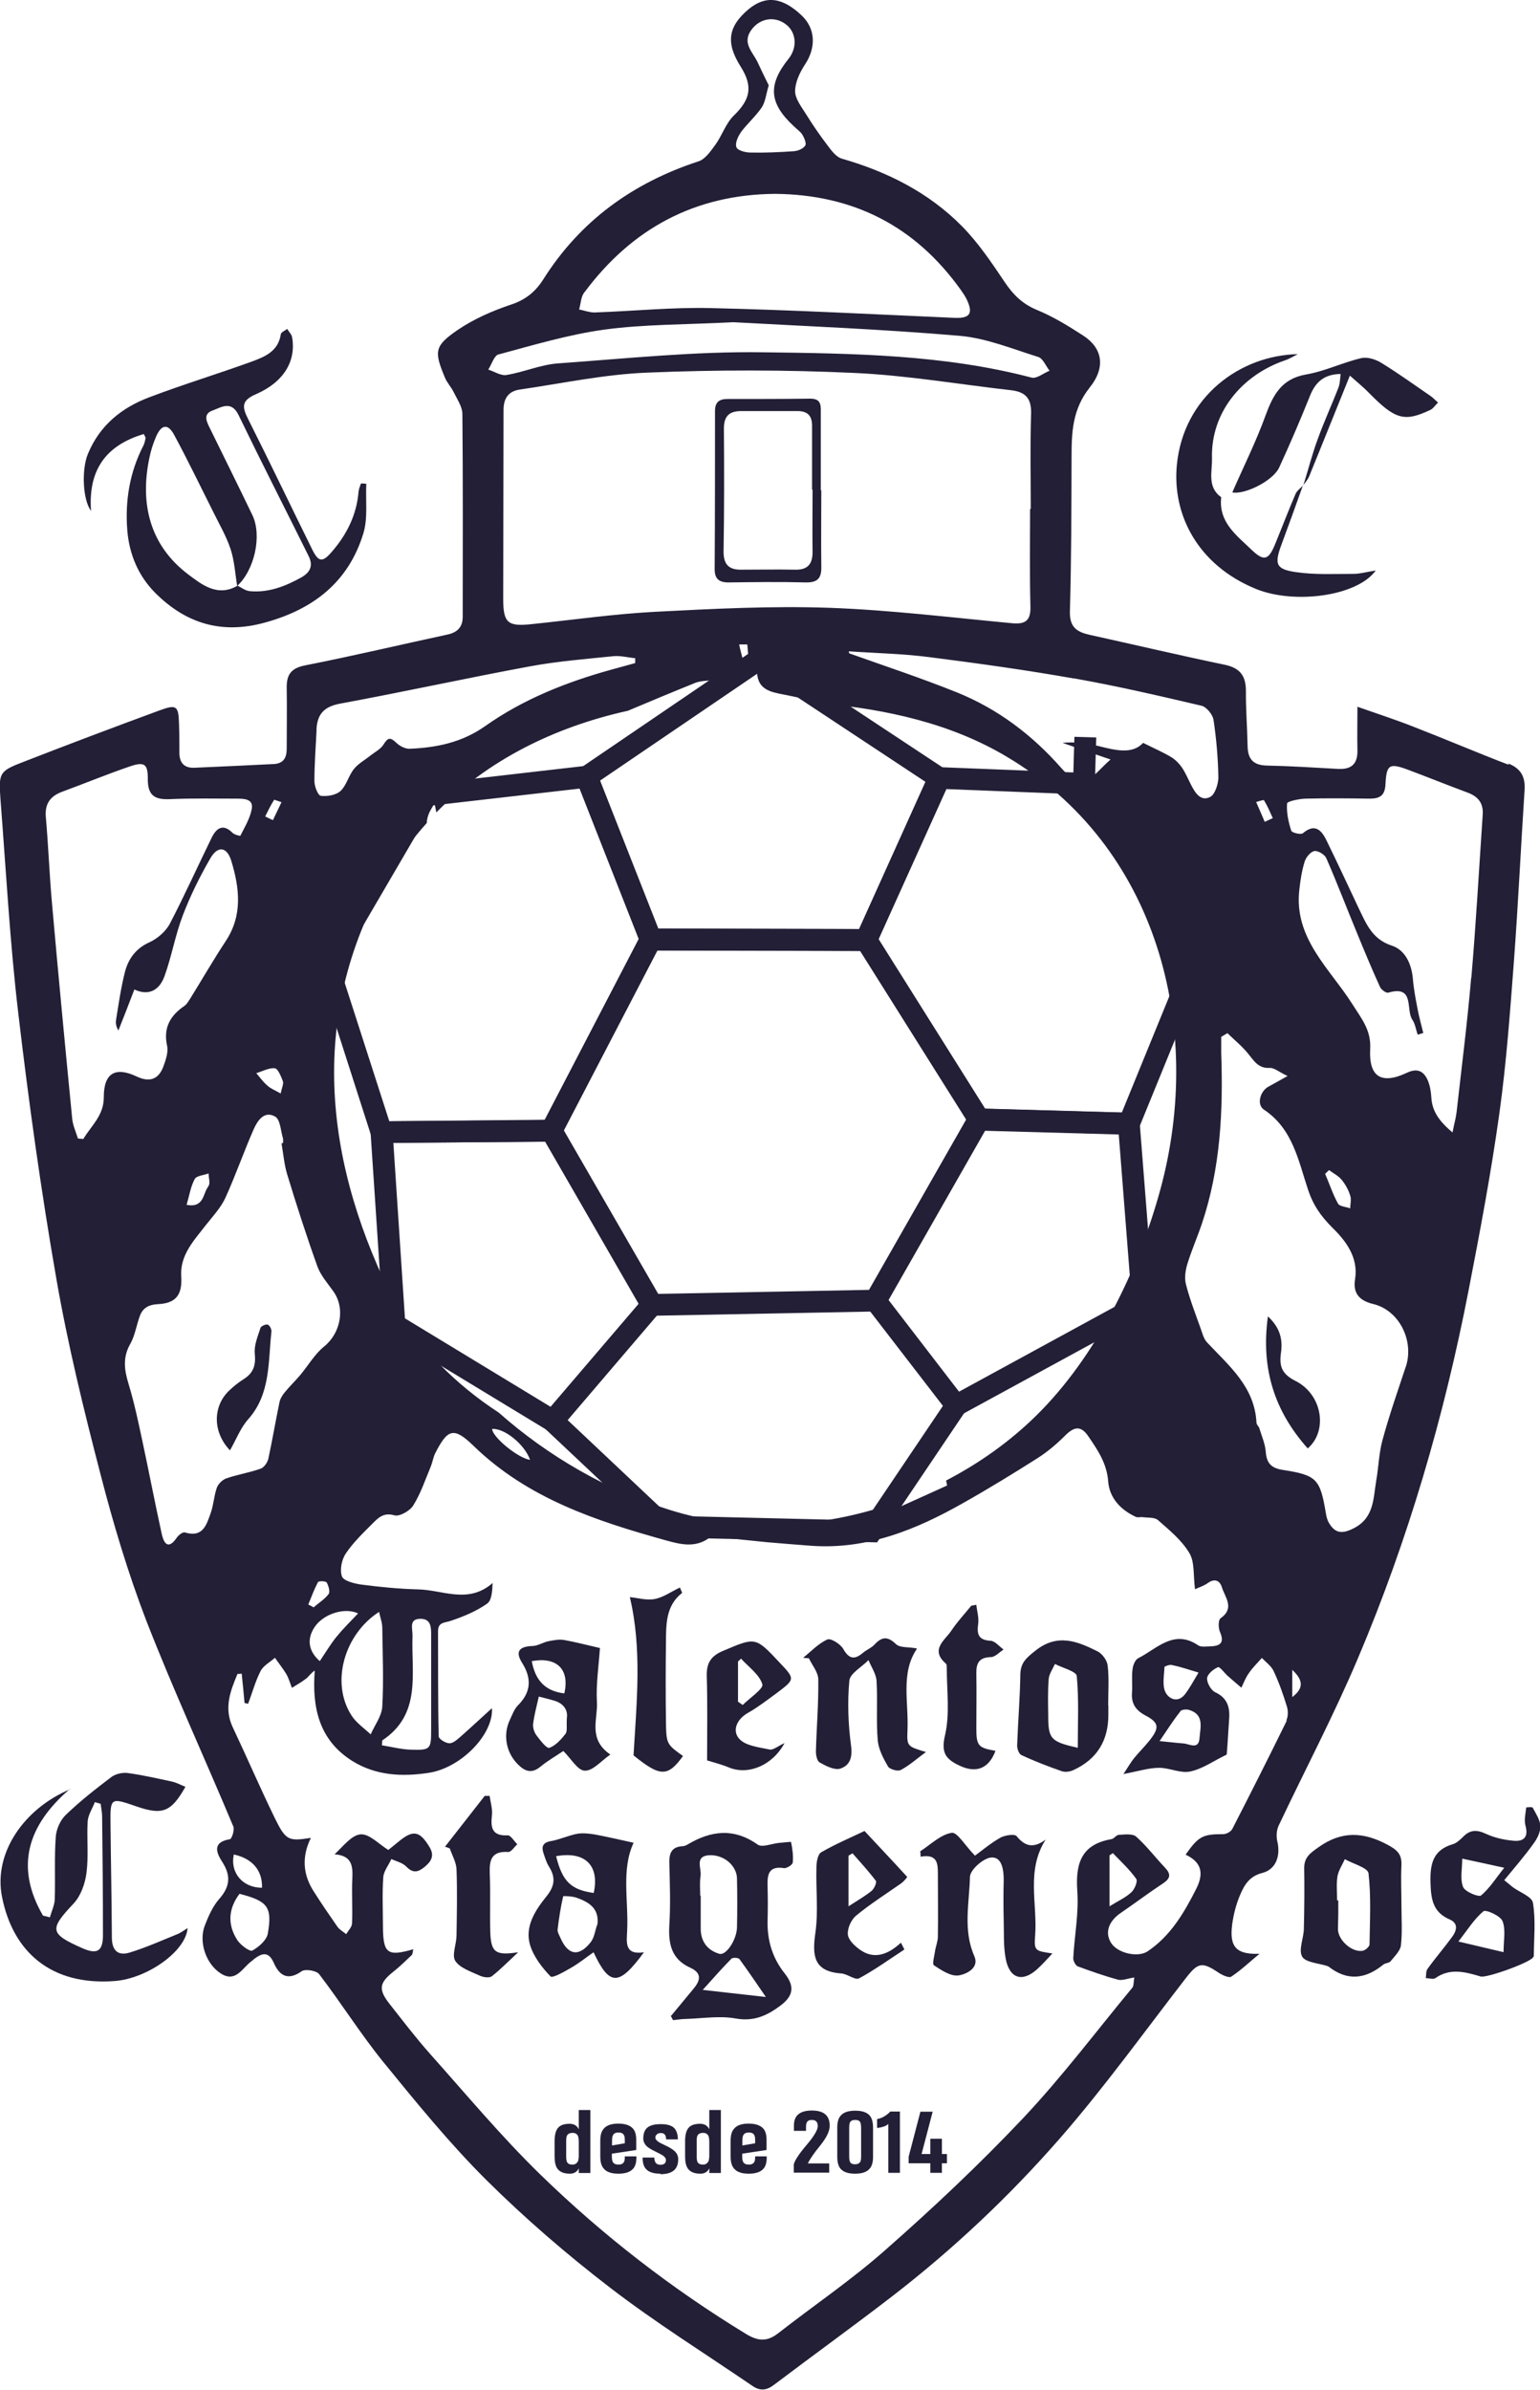 <svg xmlns="http://www.w3.org/2000/svg" id="Capa_2" data-name="Capa 2" viewBox="0 0 91.69 142.28"><defs><style>      .cls-1 {        fill: #231f36;      }    </style></defs><g id="Capa_1-2" data-name="Capa 1"><g id="Capa_1-2" data-name="Capa 1-2"><g><g><g id="nH7Yf0.tif"><g><path class="cls-1" d="M89.84,45.53c-1.88-.72-3.75-1.52-5.63-2.25-1.03-.41-2.08-.75-3.39-1.21,0,1.03-.02,1.8,0,2.58,.02,.82-.35,1.16-1.15,1.12-1.41-.08-2.83-.17-4.25-.2-.82-.02-1.13-.4-1.14-1.18-.02-1.09-.11-2.18-.1-3.26,0-.9-.35-1.37-1.26-1.56-2.69-.56-5.36-1.19-8.04-1.78-.76-.17-1.2-.45-1.18-1.38,.09-3.08,.09-6.16,.1-9.24,0-1.46,.06-2.81,1.07-4.09,1-1.24,.75-2.37-.37-3.1-.88-.57-1.79-1.13-2.76-1.53-.87-.36-1.42-.91-1.93-1.67-.77-1.15-1.56-2.32-2.52-3.3-1.99-2.02-4.46-3.26-7.18-4.04-.33-.1-.62-.49-.85-.8-.45-.59-.87-1.2-1.26-1.83-.27-.44-.66-.92-.66-1.38,0-.54,.29-1.14,.6-1.61,.65-.99,.62-2.11-.2-2.89-1.15-1.1-2.15-1.22-3.16-.39-1.23,1.03-1.38,2-.49,3.41,.76,1.2,.59,1.97-.41,2.94-.47,.46-.69,1.18-1.09,1.73-.28,.38-.61,.87-1.02,.99-3.9,1.28-7.03,3.54-9.23,7.03-.47,.74-1.07,1.22-1.94,1.5-1.1,.37-2.19,.85-3.15,1.5-1.4,.96-1.41,1.28-.75,2.86,.13,.3,.37,.55,.51,.84,.21,.43,.52,.87,.52,1.31,.04,4.02,.02,8.04,.02,12.06,0,.6-.3,.93-.9,1.06-2.83,.61-5.65,1.28-8.5,1.84-.85,.17-1.09,.58-1.08,1.34,.02,1.21,0,2.42,0,3.62,0,.52-.18,.88-.77,.91-1.57,.08-3.14,.15-4.71,.22-.6,.03-.9-.27-.91-.87,0-.57,0-1.15-.02-1.72-.03-1.1-.14-1.2-1.17-.82-2.69,.99-5.37,2-8.04,3.04-1.49,.57-1.54,.65-1.42,2.27,.33,4.24,.56,8.5,1.06,12.73,.62,5.27,1.35,10.53,2.26,15.76,.68,3.92,1.63,7.8,2.63,11.65,.76,2.95,1.64,5.89,2.73,8.73,1.61,4.13,3.47,8.16,5.18,12.25,.09,.2-.09,.74-.2,.76-1.1,.18-.79,.84-.44,1.38,.52,.82,.43,1.47-.21,2.19-.38,.44-.64,1.03-.85,1.58-.37,.97,.07,2.31,1,2.87,.87,.52,1.26-.39,1.8-.77,.05-.03,.09-.08,.14-.12,.49-.37,.87-.46,1.18,.25,.33,.74,.83,1.06,1.65,.48,.21-.15,.88-.04,1.04,.17,1.3,1.7,2.44,3.52,3.78,5.18,1.98,2.43,3.97,4.88,6.18,7.08,2.31,2.29,4.79,4.43,7.37,6.41,2.72,2.09,5.64,3.91,8.48,5.85,.47,.32,.87,.25,1.31-.1,2.33-1.76,4.7-3.47,7.01-5.25,3.64-2.81,6.98-5.96,9.99-9.41,2.65-3.04,5.02-6.34,7.49-9.53,.71-.91,.95-.98,1.92-.33,.22,.15,.64,.35,.78,.25,.6-.4,1.12-.9,1.68-1.36-1.37,.05-1.8-.39-1.63-1.73,.08-.6,.23-1.19,.46-1.74,.25-.59,.54-1.14,1.33-1.34,.83-.21,1.1-1.03,.9-1.88-.07-.29-.05-.67,.08-.94,1.57-3.32,3.29-6.58,4.72-9.96,2.99-7.06,5.13-14.39,6.59-21.91,.68-3.5,1.34-7,1.83-10.52,.42-3.01,.64-6.07,.87-9.1,.25-3.37,.41-6.75,.63-10.13,.06-.8-.21-1.31-.99-1.61l.02,.03Zm-14.58,2.11c.2,.33,.36,.7,.52,1.06-.16,.07-.32,.15-.48,.22-.17-.39-.33-.78-.51-1.18,.16-.04,.44-.15,.46-.1Zm-11.32-7.26c2.55,.45,5.08,1.04,7.6,1.63,.29,.07,.66,.52,.71,.83,.17,1.13,.27,2.28,.29,3.43,0,.4-.2,1.02-.49,1.17-.57,.29-.9-.26-1.14-.73-.18-.35-.33-.72-.55-1.04-.17-.24-.39-.46-.64-.61-.49-.29-1.02-.52-1.66-.84-.64,.69-1.61,.45-2.61,.2-.7-.17-1.43-.28-2.19-.2,.86,.29,1.71,.6,2.86,.99-.58,.5-.95,1.04-1.44,1.19-.54,.16-1.03-.15-1.49-.68-1.72-1.96-3.79-3.53-6.23-4.51-2.11-.85-4.27-1.56-6.4-2.32,0-.04-.02-.08-.03-.12,1.58,.11,3.18,.14,4.75,.34,2.9,.37,5.79,.77,8.67,1.28h0Zm-7.56,48.05c-1.13,.51-2.35,1.07-3.58,1.61-.05-.1-.1-.18-.15-.28,.03-.04,.06-.08,.08-.12-4.15,1.35-8.68,1.55-12.85,.24-3.7-1.16-7.22-3.17-10.18-5.79-2.56-1.67-4.83-3.91-6.11-6.39-4.23-8.23-5.36-17.07-.57-25.42,.69-1.22,1.51-2.31,2.39-3.29,0-.29,.14-.68,.45-1.23,.04,.21,.08,.41,.12,.6,3.08-3.15,7.1-5.1,11.4-6.05,1.33-.56,2.67-1.12,4.01-1.66,.45-.18,1.01-.1,1.5-.22,.48-.12,1.1-.21,1.33-.55,.19-.29-.1-.89-.21-1.52h1.22c-.06,.72-.27,1.42-.1,2.03,.21,.78,1.03,.85,1.77,1,.69,.14,1.38,.3,2.06,.48,3.82,.36,7.62,1.18,10.94,3.15,9.03,5.33,11.82,16.15,9.18,25.81-1.3,4.77-3.82,9.95-7.42,13.47-1.56,1.53-3.37,2.81-5.33,3.83,.02,.09,.04,.18,.06,.29h0Zm-24.82-1.53c-.71-.1-2.23-1.34-2.26-1.84,.73-.06,1.94,.92,2.26,1.84ZM61.36,30.3h-.03c0,1.93-.03,3.87,.02,5.8,.02,.81-.26,1.07-1.07,1-3.63-.34-7.27-.79-10.91-.92-3.47-.12-6.94,.06-10.41,.24-2.43,.13-4.86,.48-7.28,.73-1.45,.16-1.72-.06-1.72-1.51,0-3.74,.02-7.5,.02-11.24,0-.68,.29-1.11,.96-1.21,2.54-.37,5.06-.91,7.62-1.01,4.1-.17,8.22-.17,12.31,.02,3.12,.14,6.23,.68,9.34,1.03,.82,.1,1.2,.46,1.18,1.36-.06,1.9-.02,3.81-.02,5.71h0ZM44.09,7.9c.38-.52,.89-.96,1.26-1.5,.22-.33,.26-.79,.42-1.32-.21-.42-.44-.89-.66-1.37-.28-.6-.92-1.12-.41-1.88,.48-.72,1.37-.9,2.05-.41,.66,.46,.75,1.39,.2,2.08-1.25,1.56-1.16,2.65,.32,4.02,.17,.17,.39,.31,.51,.51,.11,.19,.25,.52,.16,.64-.12,.18-.42,.31-.66,.33-.87,.06-1.73,.1-2.6,.08-.29,0-.76-.12-.83-.31-.1-.22,.08-.64,.25-.87Zm-9.3,9.51c2.83-3.81,6.59-5.83,11.35-5.87,4.67,.04,8.35,1.92,11.06,5.71,.14,.2,.28,.4,.38,.62,.37,.81,.15,1.09-.76,1.05-4.82-.21-9.64-.47-14.47-.58-2.31-.06-4.63,.18-6.96,.26-.3,0-.61-.12-.91-.18,.1-.33,.1-.72,.29-.99v-.02Zm-5.11,3.69c2.09-.56,4.18-1.19,6.31-1.48,2.35-.32,4.75-.29,7.68-.44,4.13,.23,8.81,.41,13.47,.81,1.59,.14,3.14,.78,4.68,1.26,.28,.09,.45,.54,.67,.82-.36,.14-.76,.48-1.06,.41-5.25-1.38-10.64-1.44-16-1.51-4.06-.06-8.13,.37-12.19,.66-1.04,.07-2.04,.52-3.08,.69-.33,.06-.72-.2-1.09-.32,.21-.32,.35-.84,.62-.91h0Zm-10.84,22.36c.04-.9,.4-1.38,1.38-1.57,3.8-.7,7.57-1.53,11.36-2.23,1.63-.3,3.29-.43,4.94-.6,.43-.04,.87,.08,1.3,.12v.29c-.46,.13-.91,.25-1.38,.38-2.69,.74-5.27,1.76-7.55,3.37-1.39,.98-2.89,1.28-4.48,1.35-.28,.02-.63-.17-.83-.37-.35-.33-.49-.29-.74,.11-.17,.28-.51,.45-.78,.66-.33,.27-.73,.48-.99,.81-.32,.4-.44,.97-.79,1.3-.27,.25-.79,.34-1.18,.29-.17-.02-.38-.56-.38-.87,0-1.03,.08-2.05,.13-3.08h0Zm-2.52,4.14s.29,.1,.44,.15c-.17,.36-.34,.72-.51,1.07-.15-.07-.31-.14-.46-.22,.17-.34,.33-.68,.54-1h0Zm.04,15.99c.19,.02,.37,.48,.48,.76,.06,.17-.06,.39-.13,.74-.35-.2-.6-.29-.79-.47-.25-.21-.45-.49-.66-.74,.37-.11,.76-.33,1.11-.29h0Zm-10.18,1.73c0,1.09-.75,1.69-1.22,2.48l-.32-.03c-.12-.39-.3-.77-.34-1.17-.42-4.29-.83-8.59-1.21-12.89-.15-1.69-.21-3.37-.36-5.06-.07-.8,.25-1.25,.97-1.52,1.33-.49,2.64-1.03,3.98-1.49,.91-.32,1.13-.19,1.12,.75,0,.99,.44,1.22,1.33,1.18,1.33-.06,2.65-.03,3.98-.03,.43,0,.99,.02,.88,.61-.1,.56-.42,1.08-.68,1.6,0,.02-.35-.06-.46-.17-.6-.6-.99-.25-1.26,.31-.83,1.7-1.61,3.43-2.48,5.1-.24,.45-.72,.87-1.19,1.09-.84,.37-1.29,1.01-1.49,1.81-.23,.92-.37,1.88-.52,2.82-.03,.19,0,.4,.14,.63,.32-.81,.64-1.62,.95-2.44,.78,.37,1.46,.12,1.79-.78,.43-1.18,.64-2.44,1.09-3.62,.45-1.18,1.01-2.31,1.64-3.4,.44-.77,.99-.71,1.25,.14,.49,1.61,.69,3.24-.33,4.78-.74,1.12-1.41,2.29-2.12,3.43-.1,.15-.19,.32-.33,.42-.85,.58-1.28,1.3-1.04,2.39,.08,.37-.08,.83-.22,1.22-.29,.78-.83,.96-1.59,.6-1.27-.6-1.96-.21-1.96,1.22h0Zm6.23,5.3c-.34,.39-.23,1.3-1.3,1.1,.16-.54,.24-1.08,.48-1.53,.11-.21,.54-.23,.83-.34,0,.26,.12,.62-.02,.76h0Zm.5,17.94c-.17,.48-.19,1.01-.36,1.49-.25,.7-.46,1.5-1.54,1.17-.12-.04-.37,.15-.47,.29-.48,.71-.76,.46-.91-.2-.4-1.82-.75-3.65-1.14-5.47-.25-1.18-.5-2.36-.85-3.51-.25-.82-.33-1.56,.12-2.34,.27-.48,.36-1.08,.55-1.61,.17-.51,.52-.72,1.1-.75,1.08-.05,1.45-.57,1.38-1.65-.08-1.28,.76-2.14,1.47-3.06,.41-.52,.89-1.03,1.16-1.62,.61-1.34,1.09-2.73,1.68-4.07,.23-.52,.63-1.14,1.29-.76,.3,.18,.32,.84,.46,1.3,.02,.08,0,.18,0,.27l-.09,.02c.11,.62,.16,1.26,.34,1.85,.56,1.84,1.15,3.67,1.8,5.48,.19,.52,.59,.98,.92,1.44,.76,1.02,.47,2.52-.52,3.32-.57,.46-.95,1.14-1.44,1.72-.29,.34-.61,.65-.9,1-.14,.17-.28,.39-.32,.6-.23,1.11-.42,2.23-.66,3.35-.05,.23-.25,.52-.45,.6-.67,.24-1.38,.35-2.05,.58-.23,.08-.49,.33-.57,.56h0Zm11.65,8.83c.02-.42-.25-1.03,.48-1.03,.67,0,.63,.59,.63,1.09,0,1.84,0,3.68,0,5.52,0,1.16-.04,1.22-1.23,1.18-.57-.02-1.14-.17-1.7-.26l.02-.29c2.35-1.56,1.72-3.98,1.8-6.2h0Zm-1.8,4.2c-.03,.56-.45,1.1-.69,1.65-.39-.37-.87-.69-1.15-1.14-1.25-1.95-.41-4.83,1.65-6.15,.07,.34,.19,.64,.19,.94,.02,1.57,.09,3.13,0,4.7h0Zm-2.71-4.18c-.37,.46-.68,.98-1.01,1.47-.68-.59-.79-1.32-.3-2.04,.52-.77,1.78-1.18,2.58-.8-.47,.5-.9,.91-1.27,1.38h0Zm-1.69-1.91c.18-.45,.35-.9,.57-1.32,.04-.08,.48-.07,.52,.02,.11,.19,.21,.54,.12,.68-.24,.32-.6,.54-.9,.8-.1-.06-.21-.12-.32-.17Zm-4.44,14.89c1.11,.24,1.71,.95,1.68,1.98-1.15,0-1.91-.89-1.68-1.98Zm2.03,4.68c-.06,.41-.54,.83-.93,1.04-.14,.08-.71-.33-.9-.64-.59-.92-.52-1.86,.14-2.74,1.66,.43,1.96,.77,1.69,2.34h0Zm60.67-12.66c-1.06,2.16-2.15,4.32-3.25,6.46-.09,.17-.37,.32-.57,.31-1.18,0-1.44,.12-2.21,1.22,.87,.41,1.14,1.02,.64,2.02-.72,1.42-1.52,2.81-2.91,3.74-.57,.37-1.74,.12-2.15-.48-.41-.62-.18-1.31,.57-1.82,.85-.58,1.67-1.2,2.52-1.76,.45-.3,.45-.56,.1-.93-.58-.61-1.1-1.3-1.72-1.85-.21-.18-.68-.12-1.02-.1-.16,0-.29,.24-.46,.26-1.77,.31-2.13,1.43-2.02,3.07,.1,1.33-.17,2.68-.24,4.02,0,.16,.14,.43,.27,.48,.79,.29,1.58,.57,2.39,.79,.26,.07,.57-.07,.98-.13-.06,.27-.02,.51-.14,.63-2.15,2.6-4.18,5.3-6.49,7.75-2.58,2.73-5.33,5.32-8.16,7.81-2.03,1.8-4.28,3.32-6.42,4.99-.64,.5-1.18,.48-1.88,.06-4.45-2.71-8.55-5.88-12.28-9.51-2.33-2.27-4.42-4.78-6.59-7.21-.84-.95-1.61-1.96-2.39-2.95-.68-.87-.61-1.25,.25-1.93,.38-.3,.72-.64,1.07-.97,.06-.05,.05-.17,.1-.35-1.56,.45-1.8,.25-1.81-1.38,0-.97-.05-1.94,.02-2.9,.02-.37,.32-.72,.48-1.09,.3,.14,.67,.22,.89,.45,.4,.41,.7,.34,1.09,.02,.4-.33,.6-.67,.3-1.17-.59-.99-.99-1.06-1.88-.31-.21,.17-.42,.34-.58,.47-.57-.35-1.12-.96-1.64-.93-.53,.03-1.03,.69-1.56,1.19,1,.07,1.09,.65,1.06,1.38-.05,.91,.02,1.81-.02,2.72,0,.22-.22,.44-.35,.65-.17-.14-.39-.26-.52-.44-.48-.69-.96-1.39-1.41-2.1-.64-.99-.73-2.06-.17-3.19-1.34,.21-1.49,.16-2.15-1.18-.87-1.79-1.66-3.62-2.51-5.42-.53-1.14-.13-2.15,.29-3.16,.08,0,.17,0,.25-.02,.06,.58,.12,1.17,.17,1.75,.07,.02,.14,.03,.21,.05,.25-.65,.43-1.34,.75-1.96,.17-.32,.56-.52,.85-.78,.22,.32,.47,.63,.67,.96,.15,.25,.23,.55,.34,.83,.29-.18,.59-.35,.86-.56,.15-.12,.25-.3,.5-.47-.17,2.21,.26,4.14,2.23,5.38,1.41,.88,2.98,.95,4.55,.71,1.93-.29,3.87-2.29,3.77-3.85-.64,.58-1.24,1.14-1.85,1.68-.2,.17-.45,.41-.68,.41s-.64-.26-.64-.41c-.05-2.08-.03-4.17-.04-6.26,0-.57,.42-.49,.79-.63,.74-.25,1.49-.56,2.13-1.01,.28-.19,.31-.76,.33-1.23-1.45,1.27-2.97,.41-4.42,.38-1.14-.03-2.28-.14-3.42-.29-.41-.06-1.03-.22-1.13-.48-.14-.39-.02-1,.23-1.37,.43-.64,1.01-1.2,1.57-1.76,.35-.35,.67-.7,1.32-.51,.3,.09,.92-.26,1.12-.58,.45-.72,.72-1.54,1.05-2.33,.1-.25,.14-.52,.25-.76,.75-1.48,1.11-1.61,2.29-.47,3.23,3.14,7.31,4.48,11.49,5.64,.83,.23,1.71,.45,2.54-.15,.14-.1,.41-.06,.61-.04,.95,.09,1.88,.2,2.83,.29,.87,.08,1.73,.14,2.6,.21,3.34,.25,6.28-.95,9.1-2.55,1.49-.84,2.96-1.74,4.41-2.66,.6-.38,1.15-.85,1.65-1.35,.52-.52,.93-.62,1.38,.05,.56,.82,1.1,1.61,1.18,2.68,.07,.97,.73,1.69,1.64,2.11,.11,.06,.28,0,.41,.02,.31,.04,.71,0,.91,.17,.68,.6,1.41,1.19,1.87,1.96,.33,.54,.23,1.34,.34,2.16,.18-.09,.49-.18,.75-.36,.41-.3,.72-.17,.85,.24,.18,.6,.79,1.24-.08,1.85-.14,.1-.14,.58-.03,.82,.28,.65,0,.83-.58,.85-.24,0-.54,.06-.72-.06-1.46-.99-2.46,.21-3.58,.77-.18,.1-.31,.43-.33,.66-.06,.45,0,.91-.03,1.36-.06,.66,.21,1.07,.79,1.38,.82,.43,.85,.73,.27,1.47-.3,.38-.65,.72-.95,1.09-.17,.21-.31,.46-.62,.93,.9-.17,1.51-.37,2.13-.37,.61,0,1.26,.34,1.84,.22,.72-.15,1.37-.61,2.04-.94,.06-.02,.14-.06,.14-.1,.06-.68,.09-1.38,.14-2.06,.06-.72-.1-1.28-.83-1.62-.25-.12-.5-.56-.48-.84,.02-.24,.38-.54,.65-.65,.11-.04,.39,.36,.6,.54,.26,.23,.52,.45,.79,.68,.14-.29,.26-.61,.45-.87,.22-.33,.51-.6,.77-.9,.24,.25,.56,.48,.7,.78,.32,.68,.57,1.39,.79,2.11,.08,.25,.08,.61-.04,.84h.02Zm-10.56,11.07v-3.04c.06-.04,.14-.09,.2-.13,.48,.5,.99,.97,1.39,1.53,.1,.14-.09,.61-.28,.79-.34,.32-.79,.52-1.32,.85h0Zm4.2-11.61c.09-.11,.39-.14,.56-.08,.9,.29,.64,1.06,.6,1.66-.05,.73-.59,.36-.95,.33-.41-.03-.81-.08-1.43-.14,.49-.72,.83-1.26,1.24-1.77h0Zm-.94-2.62c0-.06,.3-.17,.45-.14,.48,.1,.96,.26,1.59,.45-.29,.48-.51,.9-.79,1.27-.42,.56-.97,.32-1.18-.1-.2-.41-.08-.98-.06-1.47h0Zm7.62,1.77v-1.62c.71,.66,.64,1.13,0,1.62Zm6.76-19.67c-.48,1.45-.99,2.9-1.39,4.38-.21,.77-.23,1.6-.37,2.4-.18,1.06-.12,2.21-1.32,2.83-.71,.37-1.15,.33-1.53-.37-.08-.16-.12-.34-.15-.52-.34-2.02-.53-2.26-2.55-2.57-.72-.11-.98-.41-1.03-1.1-.04-.47-.24-.92-.38-1.38-.03-.11-.16-.21-.17-.32-.1-2.15-1.64-3.4-2.95-4.8-.19-.21-.27-.52-.37-.81-.31-.87-.65-1.74-.88-2.64-.1-.38-.03-.84,.09-1.23,.25-.81,.59-1.58,.86-2.38,1.11-3.31,1.27-6.72,1.15-10.16,0-.32,0-.64,0-.96,.12-.07,.25-.15,.37-.22,.42,.41,.88,.78,1.24,1.23,.35,.43,.6,.87,1.27,.84,.28-.02,.57,.25,1.07,.48-.49,.27-.81,.46-1.13,.63-.5,.26-.73,1.07-.28,1.37,1.73,1.15,2.05,3.04,2.64,4.8,.29,.87,.74,1.53,1.42,2.21,.78,.76,1.58,1.76,1.37,3.08-.14,.84,.25,1.28,1.07,1.48,1.56,.37,2.46,2.19,1.95,3.74h0Zm-4.8-11.48c.08-.07,.15-.15,.23-.22,.25,.19,.56,.34,.76,.59,.22,.27,.4,.6,.5,.93,.08,.23,0,.51,0,.76-.25-.1-.64-.11-.73-.29-.31-.56-.51-1.18-.76-1.76Zm8.69-11.65c-.23,2.68-.57,5.34-.87,8.01-.04,.33-.14,.67-.24,1.18-.77-.65-1.21-1.24-1.26-2.08-.02-.35-.08-.72-.22-1.04-.25-.55-.63-.72-1.24-.43-1.51,.71-2.27,.25-2.18-1.42,.06-1.13-.51-1.79-1.07-2.68-1.33-2.1-3.48-3.9-3.15-6.79,.06-.56,.15-1.14,.32-1.69,.08-.25,.34-.57,.57-.62,.21-.04,.61,.2,.71,.41,.67,1.53,1.26,3.09,1.9,4.63,.42,1.02,.84,2.03,1.3,3.04,.07,.17,.37,.38,.49,.35,1.61-.47,1.03,1.02,1.44,1.61,.17,.25,.21,.59,.32,.89,.11-.03,.21-.07,.33-.1-.11-.46-.24-.91-.33-1.38-.12-.62-.24-1.24-.29-1.86-.08-.88-.46-1.7-1.25-1.96-1.2-.39-1.54-1.34-2-2.28-.63-1.34-1.25-2.67-1.9-4-.3-.61-.69-1.01-1.4-.41-.12,.1-.65-.03-.69-.15-.17-.52-.29-1.09-.25-1.62,0-.13,.72-.28,1.1-.29,1.26-.03,2.54-.02,3.81,0,.63,0,.92-.19,.95-.87,.06-1.17,.24-1.26,1.34-.85,1.18,.44,2.36,.92,3.55,1.36,.62,.23,.94,.62,.9,1.29-.22,3.25-.4,6.5-.68,9.75h-.02Z"></path><path class="cls-1" d="M8.55,25.84c-2.21,.66-3.31,2.1-3.13,4.57-.51-.68-.56-2.49-.19-3.38,.7-1.71,2.02-2.77,3.68-3.39,2-.76,4.05-1.38,6.06-2.11,.79-.29,1.6-.61,1.75-1.64,.02-.12,.25-.21,.38-.31,.1,.17,.26,.32,.29,.49,.25,1.4-.47,2.66-2.14,3.39-.91,.39-.83,.78-.47,1.5,1.3,2.58,2.54,5.18,3.82,7.77,.37,.74,.61,.76,1.17,.1,.89-1.03,1.47-2.2,1.58-3.58,.02-.16,.09-.32,.14-.47,.1,0,.21,0,.32,.02-.05,.98,.1,2.02-.17,2.93-.88,2.91-2.98,4.54-5.87,5.33-2.57,.71-4.7,.06-6.53-1.77-1.01-1.02-1.54-2.29-1.66-3.71-.14-1.78,.14-3.48,.97-5.08,.06-.13,.09-.29,.12-.43,0-.05-.05-.1-.11-.24Zm5.57,9.01c.25,.12,.49,.32,.76,.34,1.12,.1,2.11-.29,3.08-.83,.56-.33,.68-.73,.41-1.27-1.39-2.8-2.81-5.58-4.17-8.39-.43-.88-1.03-.45-1.53-.27-.64,.22-.34,.72-.14,1.13,.83,1.7,1.68,3.4,2.5,5.11,.58,1.22,.12,3.27-.91,4.21-.12-.73-.16-1.49-.39-2.19-.26-.79-.7-1.53-1.07-2.29-.76-1.51-1.49-3.03-2.29-4.51-.36-.67-.74-.64-1.06,.06-.18,.41-.32,.84-.41,1.28-.58,2.72,0,5.21,2.29,6.95,.8,.6,1.75,1.38,2.94,.69h0Z"></path><path class="cls-1" d="M4.16,106.49c-2.55,2.19-3.27,4.66-1.6,7.54,.14,.03,.27,.06,.41,.1,.1-.36,.28-.72,.29-1.08,.04-1.24-.03-2.48,.06-3.71,.03-.45,.27-1,.6-1.31,.84-.81,1.77-1.54,2.71-2.25,.25-.19,.66-.28,.97-.24,.89,.12,1.76,.32,2.64,.51,.27,.06,.52,.2,.8,.31-.85,1.51-1.37,1.7-2.91,1.17-1.56-.54-1.57-.54-1.55,1.09,.02,2.23,.07,4.47,.08,6.7,0,.76,.34,1.12,1.05,.91,.96-.29,1.89-.71,2.83-1.09,.21-.08,.39-.22,.63-.37-.11,1.4-2.42,3-4.32,3.15-3.83,.3-6.09-1.76-6.73-5.01-.52-2.59,1.29-5.25,4.07-6.41h-.02Zm1.83,.88c-.11-.03-.23-.06-.34-.1-.15,.38-.4,.76-.43,1.14-.06,1.02,.06,2.06-.07,3.07-.08,.64-.34,1.37-.76,1.82-1.46,1.55-1.45,1.8,.52,2.67,.89,.39,1.22,.17,1.22-.79,0-2.35-.02-4.71-.05-7.06,0-.25-.06-.51-.09-.76h0Z"></path><path class="cls-1" d="M77.58,28.88c-.42,1.18-.84,2.35-1.28,3.53s-.34,1.48,.89,1.65c1.11,.16,2.26,.1,3.39,.1,.4,0,.8-.12,1.33-.2-1.11,1.54-4.86,2.03-7.15,1.09-3.47-1.43-4.98-4.44-4.69-7.39,.4-4.05,3.77-6.51,7.2-6.58-.26,.13-.51,.29-.79,.38-2.5,.86-4.4,3.06-4.32,5.83,.02,.79-.3,1.7,.55,2.31-.17,1.49,.92,2.27,1.8,3.12,.75,.72,1.02,.62,1.41-.33,.41-1,.79-2,1.22-3,.09-.19,.29-.33,.45-.5l-.02-.02h0Z"></path><path class="cls-1" d="M89.55,111.91c.23,.18,.36,.3,.5,.41,.42,.32,1.16,.57,1.22,.95,.17,1.03,.06,2.1,.05,3.16,0,.02-.02,.06-.04,.08-.18,.31-2.77,1.25-3.13,1.14-.91-.27-1.81-.52-2.69,.1-.13,.09-.37,0-.57,0,.03-.19,0-.43,.11-.56,.46-.64,.97-1.23,1.44-1.87,.28-.37,.42-.82-.12-1.06-1.01-.43-1.12-1.21-1.15-2.19-.03-1.11,.14-1.94,1.32-2.29,.22-.06,.42-.25,.59-.41,.41-.44,.81-.48,1.37-.22,.51,.24,1.09,.37,1.65,.42,.57,.06,.92-.17,.73-.88-.1-.34,0-.73,.04-1.1,0,0,.36-.05,.39,.02,.18,.34,.43,.71,.45,1.07,.02,.34-.17,.75-.39,1.04-.52,.73-1.11,1.41-1.75,2.19h0Zm-.03,4.28c0-.68,.14-1.32-.06-1.83-.12-.32-1-.71-1.14-.59-.56,.47-.96,1.13-1.49,1.8,.99,.23,1.72,.41,2.67,.63h0Zm-2.46-5.56c0,.6-.14,1.2,.05,1.69,.1,.28,.92,.62,1.07,.51,.52-.44,.9-1.05,1.38-1.65-.92-.2-1.64-.36-2.49-.54Z"></path><path class="cls-1" d="M83.44,113.36c0,.82,.06,1.64-.03,2.44-.04,.33-.38,.65-.62,.95-.08,.1-.29,.1-.41,.18-1.06,.87-2.14,1.02-3.27,.14-.02-.02-.06-.03-.08-.04-.52-.17-1.3-.21-1.5-.56-.23-.4,.09-1.09,.1-1.66,.03-1.21,.04-2.42,.02-3.62,0-.64,.37-.89,.85-1.23,1.38-.99,2.69-.92,4.13-.14,.56,.3,.84,.56,.81,1.21-.04,.79,0,1.57,0,2.35h0Zm-3.82-.24h.06v.81c0,.3-.02,.6-.02,.9,0,.65,.83,1.41,1.48,1.29,.16-.03,.4-.25,.4-.38,.02-1.41,.1-2.84-.06-4.23-.04-.33-.91-.56-1.41-.84-.15,.33-.37,.66-.44,1.02-.07,.47-.02,.96-.02,1.44Z"></path><path class="cls-1" d="M77.6,28.89c.29-.93,.53-1.88,.87-2.79,.37-1.02,.82-2,1.21-3,.1-.24,.1-.51,.14-.84-1.03,.02-1.52,.52-1.84,1.34-.57,1.42-1.18,2.84-1.82,4.23-.39,.83-2.1,1.63-2.79,1.48,.66-1.51,1.41-3.01,1.98-4.58,.45-1.23,.96-2.19,2.42-2.44,1.11-.19,2.16-.71,3.27-.97,.37-.09,.87,.07,1.22,.29,.99,.61,1.95,1.3,2.91,1.96,.16,.11,.29,.26,.45,.39-.16,.15-.29,.37-.48,.45-1.53,.72-2.08,.56-3.63-1.02-.32-.33-.68-.62-1.14-1.03-.87,2.14-1.64,4.08-2.43,6.01-.08,.18-.22,.34-.34,.51l.02,.02h0Z"></path><path class="cls-1" d="M39.96,119.99c.44-.52,.86-1.05,1.3-1.57,.42-.49,.58-.95-.16-1.29-1.11-.5-1.31-1.39-1.25-2.51,.08-1.26,.03-2.54,0-3.8,0-.54,.17-.87,.74-.92,.12,0,.25-.04,.34-.1,1.39-.83,2.75-1.01,4.18,0,.27,.19,.84-.06,1.27-.1,.25-.02,.72-.08,.72-.05,.08,.4,.14,.82,.1,1.22-.02,.14-.37,.36-.53,.33-.92-.14-.99,.4-.97,1.08,.02,.69,.02,1.39,0,2.08-.02,1.16,.29,2.19,1.02,3.11,.61,.77,.52,1.34-.26,1.92-.79,.59-1.58,.96-2.67,.76-.95-.17-1.97,0-2.96,.03-.25,0-.51,.05-.76,.07-.04-.09-.09-.17-.13-.25v-.02Zm1.76-7.14h0v1.89c-.02,.79,.37,1.34,1.1,1.56,.41,.13,1.04-.83,1.06-1.57,.02-.96,.02-1.92,0-2.89,0-.79-.81-1.49-1.73-1.4-.79,.09-.37,.79-.44,1.23-.06,.38-.02,.78-.02,1.17h.02Zm3.87,6.01c-.52-.76-1.03-1.51-1.56-2.24-.06-.09-.4-.11-.48-.03-.56,.57-1.1,1.18-1.71,1.86,1.36,.15,2.49,.28,3.74,.42h0Z"></path><path class="cls-1" d="M58.02,110.48c.4-.29,.93-.74,1.52-1.08,.28-.16,.87-.25,.99-.1,.52,.64,1.03,.72,1.73,.2-1.18,1.84-.48,3.83-.63,5.72-.07,.91,0,.91,1.03,1.06-.33,.35-.6,.66-.9,.93-.88,.8-1.65,.58-1.88-.61-.14-.73-.1-1.5-.12-2.26-.02-.82-.02-1.63,0-2.45,0-.61-.12-1.38-.75-1.32-.47,.04-1.26,.74-1.26,1.16-.04,1.57-.42,3.16,.26,4.71,.32,.72-.51,1.09-.95,1.15-.45,.06-1.01-.31-1.45-.6-.12-.08,.02-.55,.06-.84s.17-.58,.17-.87c.02-1.24,0-2.48,0-3.71,0-.61,0-1.23-1.03-1.05,0-.1,0-.21-.02-.32,.62-.4,1.2-.99,1.87-1.1,.33-.06,.81,.77,1.38,1.35v.02Z"></path><path class="cls-1" d="M37.72,109.7c-.74,1.6-.29,3.43-.38,5.25-.03,.66-.17,1.44,1,1.26-1.49,2.03-2.05,2.03-3,0-.45,.31-.85,.64-1.3,.9-.41,.24-1.14,.66-1.26,.54-.51-.53-1.01-1.18-1.22-1.87-.33-1.1,.31-2.07,.97-2.89,.51-.63,.56-1.14,.15-1.79-.14-.22-.22-.49-.31-.75-.14-.41-.08-.67,.44-.76,.52-.09,1.02-.33,1.54-.43,.33-.06,.68-.02,1.02,.03,.75,.14,1.49,.31,2.35,.5h-.02Zm-2.15,4.87c.12-.98-.51-1.34-1.22-1.6-.26-.1-.81-.12-.82-.09-.15,.65-.25,1.31-.33,1.97-.02,.16,.1,.34,.17,.51,.45,1.03,1.1,1.14,1.8,.25,.22-.28,.26-.7,.39-1.05h0Zm-.22-1.89c.36-1.65-.53-2.5-2.24-2.19,.37,1.49,.87,2,2.24,2.19Z"></path><path class="cls-1" d="M54.59,98.15c-.98,1.43-.48,3.18-.56,4.86-.04,.95,0,.95,1.1,1.28-.56,.41-1,.81-1.5,1.07-.17,.1-.66-.04-.76-.21-.28-.48-.56-1.02-.61-1.55-.1-1.17,0-2.35-.07-3.53-.02-.42-.31-.83-.48-1.25-.4,.41-1.1,.79-1.14,1.22-.12,1.28-.07,2.59,.1,3.87,.1,.72-.08,1.19-.65,1.37-.34,.1-.85-.16-1.22-.37-.16-.09-.23-.46-.22-.7,.04-1.41,.16-2.82,.14-4.24,0-.42-.36-.84-.56-1.26-.11,0-.23-.02-.34-.03,.47-.38,.91-.85,1.44-1.09,.21-.09,.79,.28,.95,.57,.37,.65,.71,.62,1.2,.2,.21-.17,.48-.27,.66-.47,.44-.47,.78-.5,1.28-.02,.22,.22,.73,.16,1.22,.25v.02Z"></path><path class="cls-1" d="M65.99,101.51v.54c.01,1.56-.68,2.67-2.07,3.31-.2,.1-.48,.14-.68,.08-.83-.29-1.64-.6-2.43-.97-.14-.06-.26-.38-.25-.58,.05-1.41,.17-2.82,.19-4.24,.02-.69,.37-.97,.88-1.38,1.32-1.06,2.5-.58,3.72,.03,.28,.14,.57,.54,.6,.85,.09,.78,.03,1.57,.03,2.35h0Zm-1.82,2.54c0-1.49,.07-2.89-.06-4.28-.02-.28-.84-.48-1.3-.72-.13,.29-.34,.58-.37,.88-.06,.72-.04,1.45-.03,2.17,0,1.42,.14,1.57,1.76,1.94h0Z"></path><path class="cls-1" d="M35.72,98.1c-.07,1.05-.24,2.15-.18,3.23,.06,1-.55,2.19,.8,3.11-.54,.37-1.04,.98-1.52,.96-.42,0-.82-.72-1.28-1.17-.43,.29-.92,.57-1.36,.93-.52,.43-.92,.29-1.34-.13-.71-.7-.91-1.77-.48-2.66,.14-.3,.26-.64,.48-.86,.79-.79,.82-1.61,.25-2.52-.43-.68-.18-.98,.6-1.01,.32,0,.62-.21,.94-.28,.31-.06,.64-.13,.95-.08,.72,.13,1.43,.32,2.14,.48h0Zm-1.97,4.15c.06-.37-.11-.83-.76-1.02-.3-.09-.61-.16-.91-.24-.12,.54-.27,1.08-.34,1.64-.02,.22,.07,.5,.21,.68,.22,.29,.6,.79,.76,.73,.37-.13,.7-.5,.96-.83,.12-.16,.05-.47,.08-.95h0Zm-.15-1.45c.33-1.45-.46-2.19-1.94-1.92,.2,1.07,.73,1.78,1.94,1.92Z"></path><path class="cls-1" d="M53.81,116.07c-.88,.57-1.74,1.2-2.66,1.69-.24,.13-.7-.27-1.07-.29-1.65-.12-1.73-1.07-1.53-2.44,.18-1.27,.02-2.59,.06-3.89,0-.3,.08-.76,.28-.88,.83-.48,1.72-.86,2.58-1.27,.85,.91,1.7,1.81,2.54,2.73,.02,.02-.2,.27-.33,.37-.91,.64-1.85,1.23-2.71,1.94-.29,.24-.52,.75-.49,1.11,.02,.33,.4,.69,.71,.91,.86,.62,1.69,.29,2.45-.41l.21,.41h-.02Zm-3.3-2.59c.57-.37,1.01-.62,1.39-.93,.15-.13,.31-.49,.25-.59-.43-.57-.92-1.1-1.39-1.64-.08,.05-.16,.09-.24,.14v3.03h0Z"></path><path class="cls-1" d="M26.5,109.92c.79-1.01,1.57-2.01,2.36-3.02h.29c.06,.39,.18,.79,.14,1.16-.09,.76,.02,1.24,.95,1.19,.17,0,.37,.35,.56,.53-.18,.16-.37,.48-.55,.46-1.01-.06-1.12,.5-1.09,1.3,.05,1.14,0,2.29,.03,3.44,.04,1.23,.29,1.44,1.66,1.23-.62,.58-1.07,1.04-1.57,1.43-.15,.11-.51,.06-.72-.04-.52-.24-1.17-.45-1.45-.87-.22-.34,.06-.99,.07-1.49,.02-1.33,.05-2.65,0-3.98-.02-.41-.26-.82-.4-1.23-.1-.04-.2-.08-.3-.11h0Z"></path><path class="cls-1" d="M42.1,104.78c0-1.79,.03-3.41-.02-5.02-.02-.78,.26-1.2,.99-1.5,1.92-.81,1.9-.84,3.36,.72,.91,.96,.91,.98-.17,1.79-.56,.41-1.1,.83-1.71,1.18-.69,.38-.97,1.07-.54,1.55,.37,.42,1.18,.51,1.81,.64,.22,.05,.5-.21,.89-.38-.73,1.35-2.18,1.92-3.31,1.45-.49-.2-1.02-.33-1.3-.42h0Zm1.83-3.49c.1,.06,.19,.14,.29,.2,.42-.42,1.25-.97,1.17-1.23-.17-.58-.82-1.03-1.27-1.53-.06,.06-.12,.12-.18,.17,0,0,0,2.38,0,2.38Z"></path><path class="cls-1" d="M40.67,104.52c-.91,1.27-1.37,1.25-2.95-.03,.19-3.23,.51-6.34-.22-9.42,.45,.04,1,.21,1.49,.11,.52-.1,.99-.45,1.49-.68,.09,.21,.14,.31,.13,.32-.98,.77-.95,1.88-.96,2.96-.02,1.57-.02,3.14,0,4.71,.02,1.34,.05,1.34,1.03,2.05h0Z"></path><path class="cls-1" d="M58.13,95.53c.04,.38,.16,.76,.11,1.13-.09,.63,.02,.97,.75,1.01,.26,.02,.51,.34,.76,.52-.25,.16-.5,.45-.76,.45-.7,.02-.87,.36-.86,.98,.02,1.09,0,2.17,0,3.26,0,1.05,.12,1.16,1.14,1.34-.4,1.07-1.16,1.34-2.12,.89-.86-.4-1.13-.78-.88-1.84,.29-1.26,.1-2.64,.1-3.97,0-.09,0-.21-.04-.26-.99-.85-.06-1.4,.33-2,.35-.52,.78-.98,1.17-1.46,.1-.02,.19-.03,.28-.05h0Z"></path><path class="cls-1" d="M48.9,29.17c0,1.51-.02,3.02,0,4.52,.02,.68-.17,.99-.91,.98-1.53-.04-3.08-.02-4.61,0-.57,0-.83-.21-.83-.79,.02-3.14,.02-6.27,.02-9.41,0-.56,.28-.73,.79-.72,1.63,0,3.26,0,4.88-.02,.57,0,.64,.29,.63,.75,0,1.57,0,3.13,0,4.71h.02Zm-.52-.02h-.03c0-1.26,0-2.54,0-3.8,0-.62-.28-.88-.87-.88-1.11,0-2.23,0-3.35,0-.71,0-1.03,.3-1.03,1.04,.02,2.44,.02,4.89-.02,7.33,0,.73,.29,1.07,1.01,1.07,1.09,0,2.17-.02,3.26,0,.74,.02,1.03-.34,1.03-1.05-.02-1.24,0-2.47,0-3.71h0Z"></path><path class="cls-1" d="M77.87,86.23c-1.98-2.22-2.81-4.74-2.38-7.87,.76,.7,.88,1.42,.78,2.15-.12,.82,.05,1.28,.86,1.69,1.61,.81,1.94,2.98,.73,4.02h0Z"></path><path class="cls-1" d="M13.7,86.34c-1.06-1.1-1.03-2.65-.05-3.57,.26-.25,.55-.48,.85-.67,.59-.37,.74-.83,.67-1.53-.05-.49,.18-1.03,.34-1.53,.03-.1,.32-.23,.43-.19,.12,.04,.24,.29,.22,.42-.2,1.8-.04,3.7-1.38,5.21-.45,.5-.7,1.17-1.08,1.84h0Z"></path></g></g><g><path class="cls-1" d="M34.46,129.34v-.27c-.1,.21-.28,.32-.53,.32-.36,0-.6-.1-.75-.31-.11-.16-.16-.4-.16-.72v-.92c0-.33,.06-.56,.16-.72,.14-.21,.38-.3,.74-.3,.25,0,.44,.11,.54,.33v-1.15h.69v3.75h-.69Zm-.07-.64c.04-.07,.06-.18,.07-.33v-.87c0-.17-.02-.29-.05-.36-.06-.12-.17-.18-.32-.18s-.26,.05-.32,.14c-.04,.06-.06,.17-.06,.33v.94c0,.15,.02,.26,.05,.33,.06,.1,.16,.15,.32,.15,.14,0,.25-.06,.3-.16h0Z"></path><path class="cls-1" d="M37.89,128.36v.06c0,.3-.06,.53-.2,.68-.17,.19-.45,.29-.87,.29s-.71-.1-.88-.31c-.14-.16-.2-.41-.2-.72v-.92c0-.33,.06-.56,.2-.72,.17-.21,.46-.31,.87-.31s.7,.1,.87,.29c.14,.15,.2,.38,.2,.68v.6l-1.45,.22v.17c0,.15,.02,.26,.06,.33,.06,.1,.17,.15,.33,.15s.26-.05,.32-.14c.04-.06,.06-.15,.06-.29v-.06h.69Zm-1.39-1.27c-.04,.07-.06,.18-.06,.33v.29l.76-.13v-.21c0-.14-.02-.23-.06-.29-.06-.1-.16-.14-.32-.14s-.26,.05-.32,.15h0Z"></path><path class="cls-1" d="M39.32,129.39c-.4,0-.68-.09-.84-.26-.15-.15-.22-.38-.22-.7h.7c0,.29,.12,.43,.36,.43,.22,0,.33-.1,.33-.28,0-.1-.07-.2-.21-.29-.05-.03-.2-.11-.46-.24-.21-.1-.37-.2-.47-.29-.14-.14-.21-.29-.21-.46,0-.29,.08-.51,.23-.64,.17-.15,.44-.22,.81-.22,.33,0,.58,.06,.74,.18,.18,.14,.28,.39,.28,.73h-.7c0-.25-.1-.38-.31-.38-.11,0-.2,.03-.25,.09-.06,.05-.08,.11-.08,.18,0,.1,.07,.18,.21,.27,.02,.02,.18,.1,.47,.24,.21,.1,.37,.21,.47,.3,.14,.14,.21,.29,.21,.48,0,.6-.35,.89-1.06,.89v-.02Z"></path><path class="cls-1" d="M42.23,129.34v-.27c-.1,.21-.28,.32-.53,.32-.36,0-.6-.1-.75-.31-.11-.16-.16-.4-.16-.72v-.92c0-.33,.06-.56,.16-.72,.14-.21,.38-.3,.74-.3,.25,0,.44,.11,.54,.33v-1.15h.69v3.75h-.69Zm-.07-.64c.04-.07,.06-.18,.07-.33v-.87c0-.17-.02-.29-.05-.36-.06-.12-.17-.18-.32-.18s-.26,.05-.32,.14c-.04,.06-.06,.17-.06,.33v.94c0,.15,.02,.26,.05,.33,.06,.1,.16,.15,.32,.15,.14,0,.25-.06,.3-.16h0Z"></path><path class="cls-1" d="M45.65,128.36v.06c0,.3-.06,.53-.2,.68-.17,.19-.45,.29-.87,.29s-.71-.1-.88-.31c-.14-.16-.2-.41-.2-.72v-.92c0-.33,.06-.56,.2-.72,.17-.21,.46-.31,.87-.31s.7,.1,.87,.29c.14,.15,.2,.38,.2,.68v.6l-1.45,.22v.17c0,.15,.02,.26,.06,.33,.06,.1,.17,.15,.33,.15s.26-.05,.32-.14c.04-.06,.06-.15,.06-.29v-.06h.69Zm-1.39-1.27c-.04,.07-.06,.18-.06,.33v.29l.76-.13v-.21c0-.14-.02-.23-.06-.29-.06-.1-.16-.14-.32-.14s-.26,.05-.32,.15h0Z"></path><path class="cls-1" d="M47.26,129.34v-.5c.06-.25,.33-.65,.79-1.19,.42-.5,.64-.87,.64-1.09,0-.25-.12-.37-.36-.37s-.34,.13-.34,.39v.26h-.72v-.32c0-.6,.36-.89,1.07-.89s1.06,.3,1.06,.91c0,.31-.18,.69-.54,1.14-.44,.54-.68,.91-.76,1.1h1.27v.55h-2.11Z"></path><path class="cls-1" d="M49.85,126.66c0-.33,.06-.56,.2-.72,.17-.2,.45-.3,.87-.3s.7,.1,.87,.3c.13,.16,.19,.4,.19,.72v1.71c0,.33-.06,.56-.2,.72-.17,.2-.45,.3-.87,.3s-.7-.1-.87-.3c-.13-.16-.19-.4-.19-.72v-1.71h0Zm1.37,2.03c.03-.06,.05-.17,.05-.33v-1.7c0-.16-.02-.26-.05-.33-.05-.1-.15-.14-.31-.14s-.25,.05-.3,.14c-.03,.06-.05,.17-.05,.33v1.7c0,.16,.02,.26,.05,.33,.05,.1,.15,.14,.3,.14s.25-.05,.3-.14h0Z"></path><path class="cls-1" d="M52.89,129.34v-2.91c-.11,.11-.33,.2-.67,.24v-.53c.28-.05,.55-.2,.79-.45h.57v3.65h-.7Z"></path><path class="cls-1" d="M55.53,125.7l-.66,2.52h.52v-.91h.69v.91h.3v.55h-.3v.57h-.69v-.57h-1.29v-.39l.7-2.68h.73Z"></path></g></g><path class="cls-1" d="M38.44,78.33l-6.35-11.01,6.26-12.04,13.57,.03,7.11,11.3-6.53,11.45-14.07,.27h0Zm-4.88-11.04l5.62,9.73,12.57-.24,5.78-10.13-6.32-10.05-12.07-.03-5.57,10.72h0Z"></path><path class="cls-1" d="M51.99,56.61l-13.68-.03-4.17-10.58,11.07-7.53,11.53,7.62-4.75,10.52h0Zm-12.8-1.34l11.96,.03,3.95-8.76-9.88-6.53-9.5,6.46s3.47,8.8,3.47,8.8Z"></path><path class="cls-1" d="M22.24,68.04l-3.43-10.68,6.21-10.64,10.34-1.19,4.1,10.43-6.24,11.99-10.98,.09h0Zm-2.03-10.51l2.97,9.22,9.25-.08,5.6-10.77-3.52-8.96-8.71,1s-5.6,9.59-5.6,9.59Z"></path><path class="cls-1" d="M33.05,85.42l-10.2-6.19-.83-12.48,11.18-.1,6.4,11.09-6.56,7.68h0Zm-8.95-6.95l8.68,5.27,5.25-6.14-5.56-9.64-9.05,.07s.69,10.44,.69,10.44Z"></path><path class="cls-1" d="M67.65,67.54l-9.73-.28-7.08-11.26,4.67-10.35,9.38,.37,6.91,11.35-4.15,10.17h0Zm-9-1.54l8.14,.23,3.57-8.74-6.21-10.21-7.81-.31-4.03,8.93,6.34,10.09h0Z"></path><path class="cls-1" d="M56.76,84.49l-5.41-7.02,6.56-11.5,9.9,.28,.92,11.7-11.98,6.53h0Zm-3.86-7.11l4.2,5.46,10.27-5.6-.76-9.71-7.96-.22-5.75,10.08h0Z"></path><rect class="cls-1" x="44.45" y="36.37" width="1.3" height="2.88" transform="translate(-3.15 4.11) rotate(-5.04)"></rect><rect class="cls-1" x="63.19" y="44.62" width="2.78" height="1.3" transform="translate(17.39 108.46) rotate(-88.28)"></rect><polygon class="cls-1" points="52.22 91.81 39.32 91.51 32.47 85.06 33.36 84.12 39.84 90.23 51.54 90.51 56.4 83.3 57.47 84.02 52.22 91.81"></polygon></g></g></g></svg>